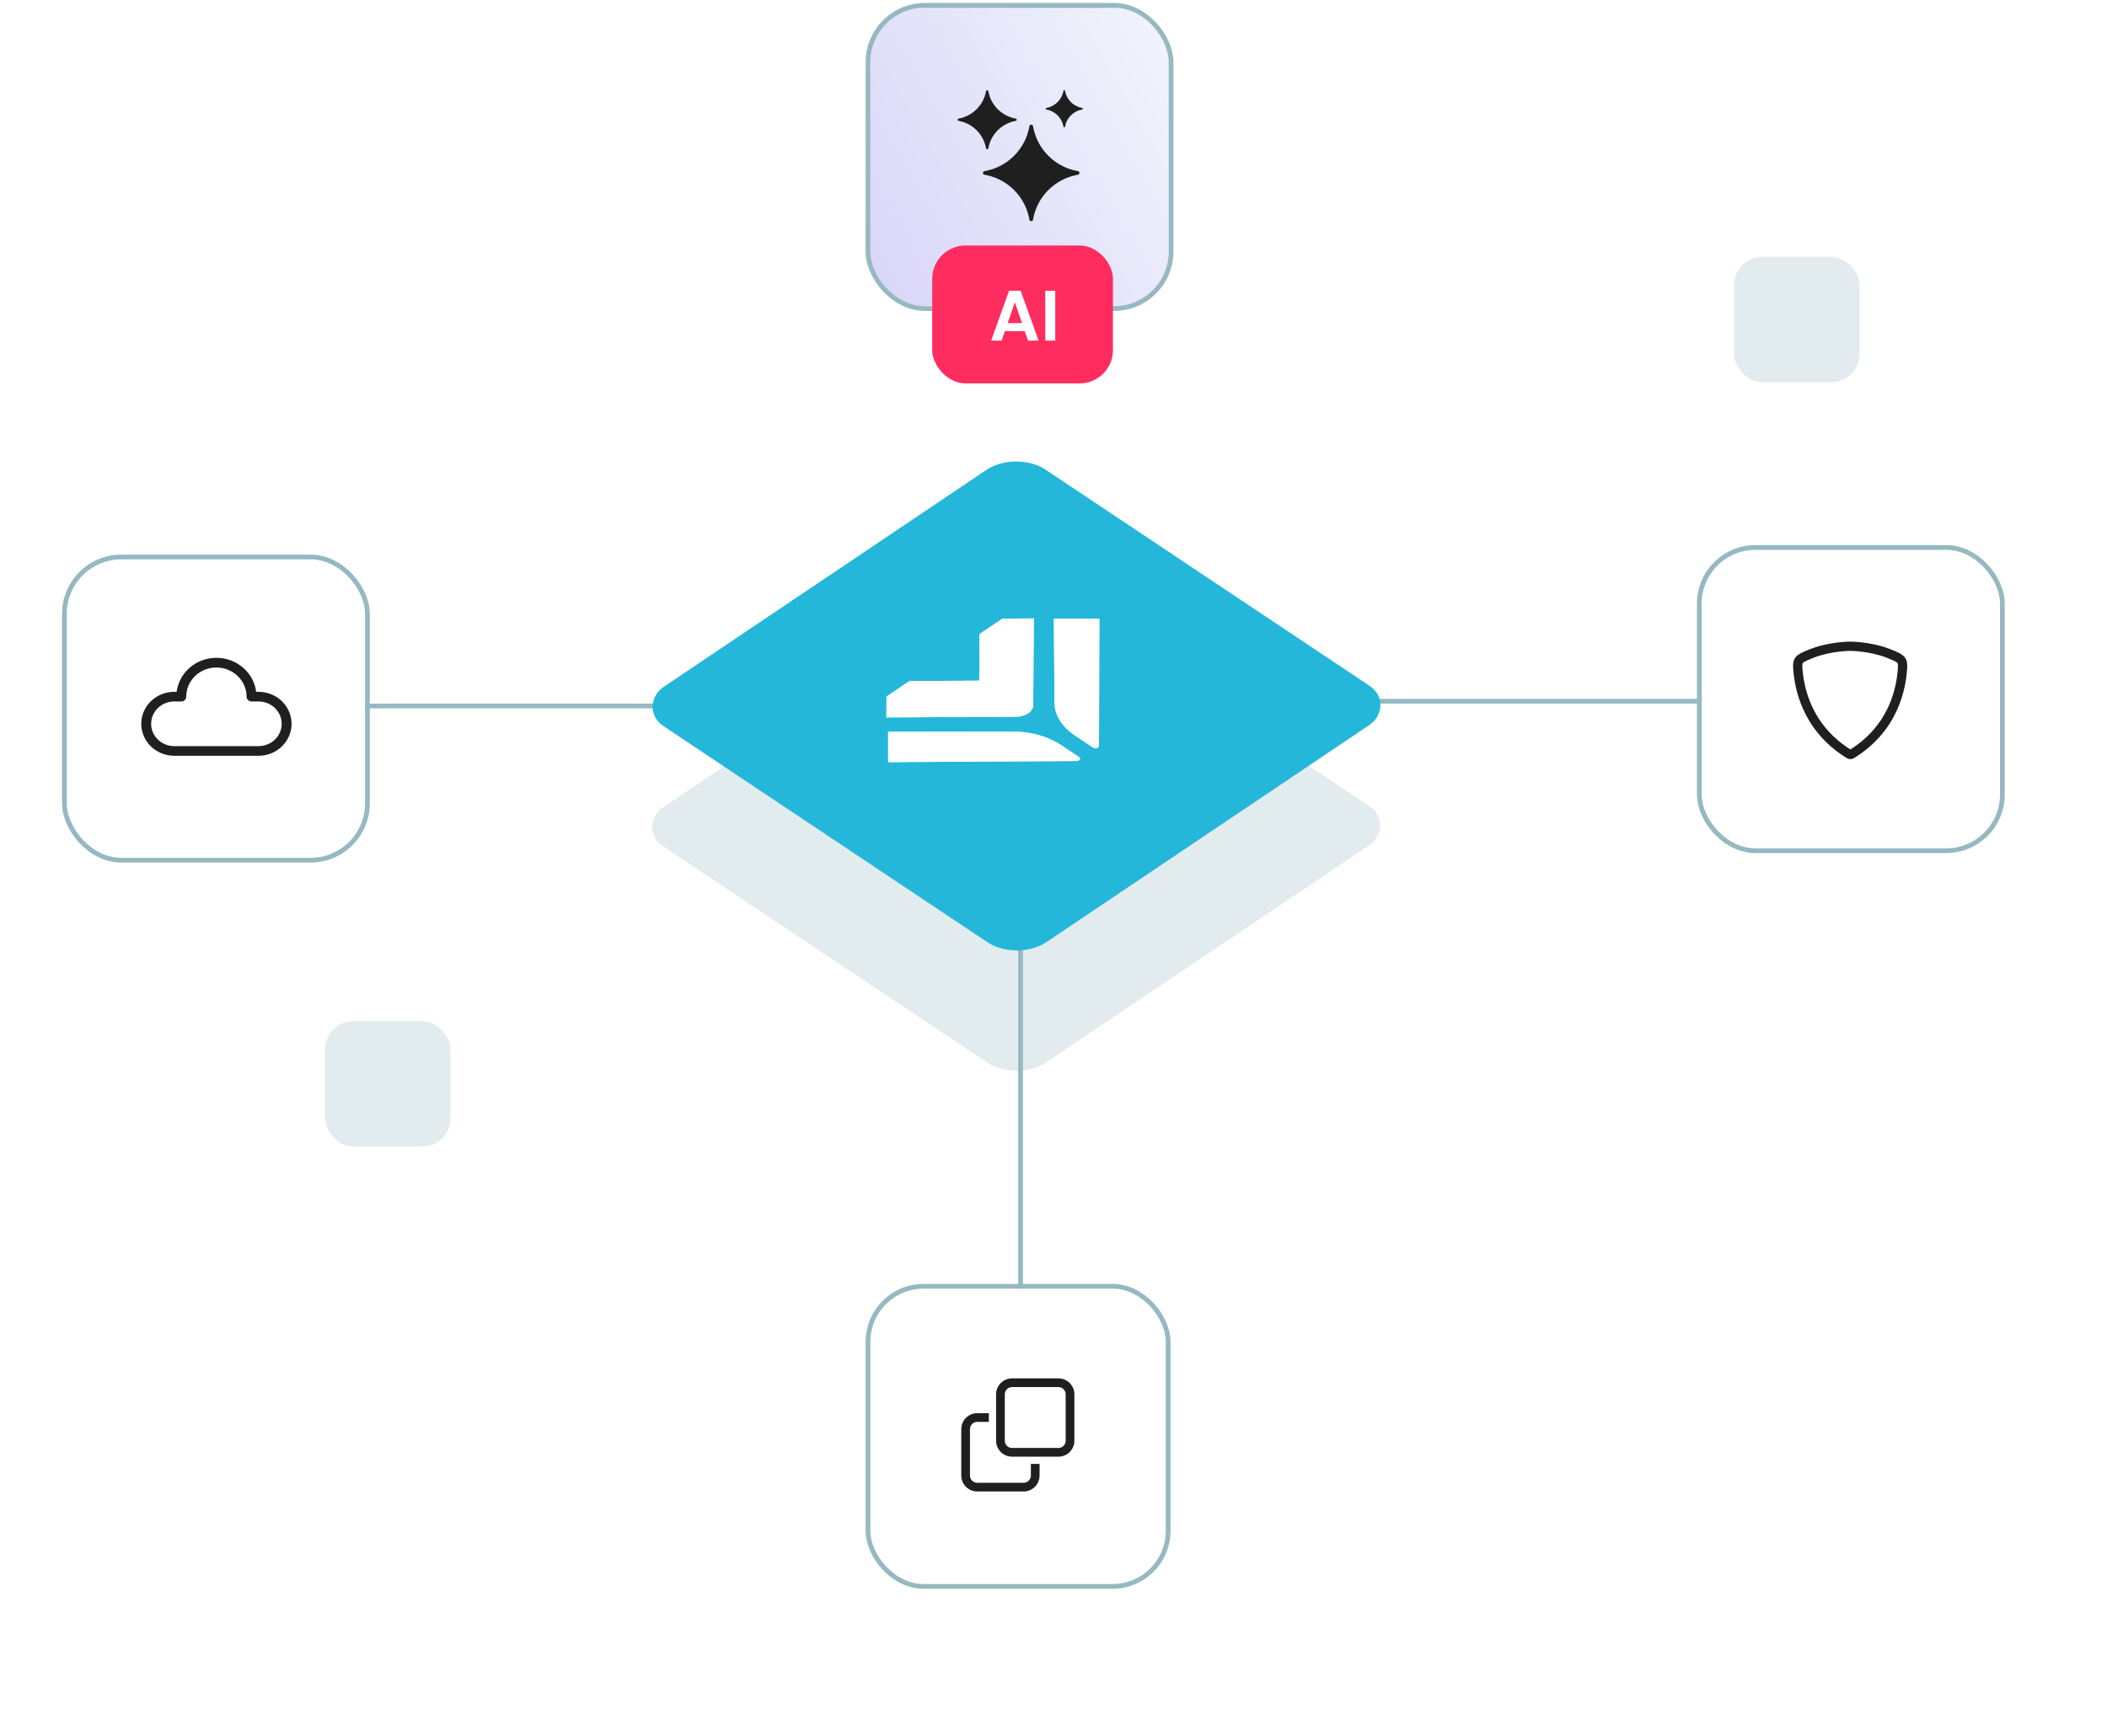 <svg width="443" height="365" viewBox="0 0 443 365" fill="none" xmlns="http://www.w3.org/2000/svg">
<g clip-path="url(#clip0_328_1064)">
<path d="M242.201 271.01H185.905C184.301 271.01 183 272.31 183 273.913V330.172C183 331.775 184.301 333.075 185.905 333.075H242.201C243.805 333.075 245.105 331.775 245.105 330.172V273.913C245.105 272.31 243.805 271.01 242.201 271.01Z" fill="white"/>
<g clip-path="url(#clip1_328_1064)">
<path d="M222.537 289.834H212.781C210.931 289.834 209.428 291.339 209.428 293.187V302.943C209.428 304.793 210.932 306.296 212.781 306.296H222.537C224.386 306.296 225.89 304.792 225.89 302.943V293.187C225.89 291.337 224.385 289.834 222.537 289.834ZM224.061 302.944C224.061 303.784 223.377 304.468 222.537 304.468H212.781C211.941 304.468 211.257 303.784 211.257 302.944L211.256 293.187C211.256 292.347 211.939 291.663 212.78 291.663H222.535C223.376 291.663 224.059 292.347 224.059 293.187V302.943L224.061 302.944ZM216.744 307.823H218.573V310.261C218.573 312.111 217.068 313.614 215.22 313.614H205.463C203.613 313.614 202.109 312.11 202.109 310.261V300.505C202.109 298.656 203.614 297.152 205.463 297.152H207.901V298.981H205.463C204.622 298.981 203.939 299.665 203.939 300.505V310.261C203.939 311.102 204.622 311.785 205.463 311.785H215.218C216.059 311.785 216.742 311.102 216.742 310.261V307.823H216.744Z" fill="#1F1F1F"/>
</g>
</g>
<rect x="182.5" y="270.469" width="63.105" height="63.105" rx="11.68" stroke="#96B9C1"/>
<rect width="96.715" height="96.715" rx="7.44" transform="matrix(0.832 0.555 -0.83 0.558 213.562 119.914)" fill="#E2EBED"/>
<line x1="214.574" y1="184.619" x2="214.574" y2="270.969" stroke="#96B9C1"/>
<g clip-path="url(#clip2_328_1064)">
<path d="M417.567 115.658H360.719C359.099 115.658 357.785 116.972 357.785 118.592V175.44C357.785 177.06 359.099 178.374 360.719 178.374H417.567C419.187 178.374 420.501 177.06 420.501 175.44V118.592C420.501 116.972 419.187 115.658 417.567 115.658Z" fill="white"/>
<g clip-path="url(#clip3_328_1064)">
<path d="M397.413 136.491C393.385 134.914 389.087 134.914 389.087 134.914H388.912C388.912 134.914 384.615 134.914 380.587 136.491C377.343 137.759 376.727 138.252 377.094 141.485C377.36 143.823 378.414 153.362 388.299 159.414C388.523 159.55 388.782 159.621 389.045 159.621C389.308 159.621 389.571 159.55 389.791 159.414C399.68 153.365 400.64 143.823 400.906 141.485C401.272 138.255 400.656 137.762 397.413 136.491ZM398.973 141.265L398.963 141.355C398.83 142.526 398.522 145.263 397.124 148.39C395.428 152.185 392.713 155.275 389.048 157.585C385.345 155.256 382.598 152.133 380.879 148.296C379.468 145.147 379.16 142.445 379.03 141.291L379.027 141.268C378.865 139.838 378.985 139.5 379.043 139.422C379.293 139.092 380.645 138.563 381.294 138.307C384.913 136.889 388.873 136.863 388.912 136.863H389.087C389.126 136.863 393.06 136.88 396.706 138.307C397.354 138.56 398.71 139.092 398.956 139.422C399.015 139.497 399.135 139.838 398.973 141.265Z" fill="#1F1F1F"/>
</g>
</g>
<rect x="357.285" y="115.119" width="63.716" height="63.756" rx="11.797" stroke="#96B9C1"/>
<g clip-path="url(#clip4_328_1064)">
<path d="M73.821 117.66H16.973C15.352 117.66 14.039 118.974 14.039 120.594V177.442C14.039 179.062 15.352 180.376 16.973 180.376H73.821C75.441 180.376 76.755 179.062 76.755 177.442V120.594C76.755 118.974 75.441 117.66 73.821 117.66Z" fill="white"/>
<path d="M54.357 145.62H53.722C53.508 143.68 52.568 141.881 51.078 140.564C49.553 139.216 47.564 138.469 45.5 138.469C43.436 138.469 41.447 139.216 39.922 140.564C38.432 141.881 37.492 143.68 37.278 145.62H36.643C34.843 145.62 33.116 146.311 31.841 147.544C30.567 148.776 29.85 150.449 29.85 152.194C29.85 153.94 30.567 155.613 31.841 156.845C33.116 158.078 34.843 158.769 36.643 158.769H54.357C56.157 158.769 57.884 158.078 59.159 156.845C60.433 155.613 61.15 153.94 61.15 152.194C61.15 150.449 60.433 148.776 59.159 147.544C57.884 146.311 56.157 145.62 54.357 145.62ZM54.357 157.041H36.643C35.311 157.041 34.034 156.53 33.094 155.62C32.154 154.711 31.626 153.478 31.626 152.194C31.626 150.911 32.154 149.678 33.094 148.769C34.034 147.859 35.311 147.348 36.643 147.348H38.119C38.353 147.348 38.578 147.258 38.745 147.096C38.912 146.935 39.007 146.714 39.007 146.484C39.007 144.821 39.69 143.226 40.907 142.049C42.124 140.871 43.776 140.209 45.5 140.209C47.224 140.209 48.876 140.871 50.093 142.049C51.31 143.226 51.993 144.821 51.993 146.484C51.993 146.714 52.088 146.935 52.255 147.096C52.422 147.258 52.647 147.348 52.881 147.348H54.357C55.689 147.348 56.966 147.859 57.906 148.769C58.846 149.678 59.374 150.911 59.374 152.194C59.374 153.478 58.846 154.711 57.906 155.62C56.966 156.53 55.689 157.041 54.357 157.041Z" fill="#1F1F1F" stroke="#1F1F1F" stroke-width="0.3"/>
</g>
<rect x="13.539" y="117.119" width="63.716" height="63.756" rx="11.966" stroke="#96B9C1"/>
<line x1="271.437" y1="147.447" x2="357.787" y2="147.447" stroke="#96B9C1"/>
<line x1="163.105" y1="148.447" x2="76.756" y2="148.447" stroke="#96B9C1"/>
<rect x="68.359" y="214.707" width="26.385" height="26.385" rx="5.997" fill="#E2EBED"/>
<rect x="364.586" y="54" width="26.385" height="26.385" rx="5.997" fill="#E2EBED"/>
<g clip-path="url(#clip5_328_1064)">
<path d="M242.782 1.16H185.933C184.037 1.16 182.5 2.697 182.5 4.594V61.442C182.5 63.339 184.037 64.876 185.933 64.876H242.782C244.678 64.876 246.216 63.339 246.216 61.442V4.594C246.216 2.697 244.678 1.16 242.782 1.16Z" fill="url(#paint0_linear_328_1064)" stroke="#96B9C1"/>
<g clip-path="url(#clip6_328_1064)">
<path fill-rule="evenodd" clip-rule="evenodd" d="M220.014 23.02C220.454 23.104 220.871 23.251 221.255 23.452C221.426 23.541 221.59 23.641 221.747 23.75C222.185 24.055 222.565 24.435 222.87 24.873C222.979 25.03 223.079 25.194 223.168 25.365C223.369 25.749 223.516 26.166 223.6 26.606C223.603 26.624 223.607 26.642 223.61 26.66C223.64 26.826 223.877 26.826 223.906 26.66C223.909 26.642 223.913 26.624 223.916 26.606C224 26.166 224.147 25.749 224.348 25.365C224.437 25.194 224.537 25.03 224.646 24.873C224.951 24.435 225.331 24.055 225.769 23.75C225.926 23.641 226.09 23.541 226.261 23.452C226.645 23.251 227.062 23.104 227.502 23.02C227.52 23.017 227.538 23.013 227.556 23.01C227.722 22.981 227.722 22.743 227.556 22.714C227.538 22.711 227.52 22.707 227.502 22.704C227.062 22.62 226.645 22.473 226.261 22.272C226.09 22.183 225.926 22.083 225.769 21.974C225.331 21.669 224.951 21.289 224.646 20.851C224.537 20.694 224.437 20.53 224.348 20.359C224.147 19.975 224 19.558 223.916 19.118C223.913 19.1 223.909 19.082 223.906 19.064C223.877 18.898 223.64 18.898 223.61 19.064C223.607 19.082 223.603 19.1 223.6 19.118C223.516 19.558 223.369 19.975 223.168 20.359C223.079 20.53 222.979 20.694 222.87 20.851C222.565 21.289 222.185 21.669 221.747 21.974C221.59 22.083 221.426 22.183 221.255 22.272C220.871 22.473 220.454 22.62 220.014 22.704C219.996 22.707 219.978 22.711 219.96 22.714C219.794 22.743 219.794 22.981 219.96 23.01C219.978 23.013 219.996 23.017 220.014 23.02ZM202.769 25.743C202.403 25.608 202.022 25.502 201.631 25.427C201.602 25.421 201.573 25.416 201.544 25.411C201.282 25.364 201.282 24.988 201.544 24.942C201.573 24.937 201.602 24.931 201.631 24.926C202.022 24.851 202.403 24.744 202.769 24.609C202.988 24.528 203.201 24.437 203.41 24.336C204.851 23.636 206.018 22.469 206.718 21.028C206.819 20.82 206.91 20.606 206.991 20.387C207.126 20.021 207.233 19.64 207.308 19.249C207.313 19.22 207.318 19.191 207.324 19.162C207.37 18.9 207.746 18.9 207.793 19.162C207.798 19.191 207.803 19.22 207.809 19.249C207.883 19.64 207.99 20.021 208.125 20.387C208.206 20.606 208.297 20.82 208.398 21.028C209.098 22.469 210.265 23.636 211.707 24.336C211.915 24.437 212.129 24.528 212.348 24.609C212.714 24.744 213.094 24.851 213.486 24.926C213.514 24.931 213.543 24.937 213.572 24.942C213.834 24.988 213.834 25.364 213.572 25.411C213.543 25.416 213.514 25.421 213.486 25.427C213.094 25.502 212.714 25.608 212.348 25.743C212.129 25.824 211.915 25.916 211.707 26.017C210.265 26.716 209.098 27.883 208.398 29.325C208.297 29.533 208.206 29.747 208.125 29.966C207.99 30.332 207.883 30.712 207.809 31.104C207.803 31.133 207.798 31.161 207.793 31.19C207.746 31.452 207.37 31.452 207.324 31.19C207.318 31.161 207.313 31.133 207.308 31.104C207.233 30.712 207.126 30.332 206.991 29.966C206.91 29.747 206.819 29.533 206.718 29.325C206.018 27.883 204.851 26.716 203.41 26.017C203.201 25.916 202.988 25.824 202.769 25.743ZM208.045 36.975C207.789 36.906 207.53 36.845 207.267 36.794C207.226 36.785 207.185 36.778 207.144 36.77L207.131 36.768L207.114 36.765C207.088 36.76 207.06 36.755 207.003 36.745L206.983 36.741C206.564 36.662 206.564 36.062 206.983 35.983L207.003 35.979C207.06 35.969 207.088 35.964 207.114 35.959L207.131 35.956L207.144 35.954C207.185 35.946 207.226 35.938 207.267 35.93C207.53 35.879 207.789 35.818 208.045 35.749C208.264 35.69 208.48 35.625 208.693 35.554C212.143 34.404 214.857 31.69 216.007 28.24C216.078 28.027 216.143 27.811 216.202 27.592C216.271 27.336 216.332 27.077 216.384 26.814C216.392 26.773 216.4 26.732 216.407 26.691L216.41 26.678L216.413 26.661C216.417 26.636 216.422 26.607 216.432 26.552L216.433 26.549L216.436 26.53C216.515 26.111 217.115 26.111 217.194 26.53L217.198 26.549C217.208 26.607 217.213 26.635 217.218 26.661L217.221 26.678L217.223 26.691C217.231 26.732 217.239 26.773 217.247 26.814C217.299 27.077 217.359 27.336 217.428 27.592C217.487 27.811 217.552 28.027 217.623 28.24C218.773 31.69 221.488 34.404 224.937 35.554C225.15 35.625 225.367 35.69 225.585 35.749C225.841 35.818 226.101 35.879 226.363 35.93C226.404 35.938 226.445 35.946 226.487 35.954L226.499 35.956L226.516 35.959L226.543 35.964L226.628 35.979L226.648 35.983C227.066 36.062 227.066 36.662 226.648 36.741L226.628 36.745L226.562 36.756L226.516 36.765L226.499 36.768L226.487 36.77C226.445 36.778 226.404 36.785 226.363 36.794C226.101 36.845 225.841 36.906 225.585 36.975C225.367 37.034 225.15 37.099 224.937 37.17C221.488 38.32 218.773 41.034 217.623 44.484C217.552 44.697 217.487 44.913 217.428 45.132C217.359 45.388 217.299 45.647 217.247 45.91C217.239 45.951 217.231 45.992 217.223 46.033L217.221 46.046L217.218 46.063C217.213 46.088 217.208 46.117 217.198 46.172L217.194 46.194C217.115 46.613 216.515 46.613 216.436 46.194L216.433 46.174C216.422 46.117 216.417 46.089 216.413 46.063L216.41 46.046L216.407 46.033C216.4 45.992 216.392 45.951 216.384 45.91C216.332 45.647 216.271 45.388 216.202 45.132C216.143 44.913 216.078 44.697 216.007 44.484C214.857 41.034 212.143 38.32 208.693 37.17C208.48 37.099 208.264 37.034 208.045 36.975Z" fill="#1F1F1F"/>
</g>
</g>
<rect x="182.5" y="1.119" width="63.716" height="63.756" rx="11.966" stroke="#96B9C1"/>
<g clip-path="url(#clip7_328_1064)">
<rect x="196" y="51.619" width="38" height="29" rx="7" fill="#FF2C5F"/>
<path d="M215.455 69.624H211.285L210.595 71.619H208.39L212.155 61.134H214.6L218.365 71.619H216.145L215.455 69.624ZM214.885 67.944L213.37 63.564L211.855 67.944H214.885ZM221.872 61.149V71.619H219.772V61.149H221.872Z" fill="white"/>
</g>
<g clip-path="url(#clip8_328_1064)">
<rect width="96.715" height="96.715" rx="7.44" transform="matrix(0.832 0.555 -0.83 0.558 213.625 94.619)" fill="#24B7DA"/>
<path d="M226.01 154.643L229.819 157.183C230.28 157.49 231.066 157.271 231.067 156.836L231.142 130.077L221.579 130.093L221.716 147.771C221.736 150.352 223.279 152.823 226.01 154.643Z" fill="white"/>
<path d="M223.072 156.66L226.862 159.187C227.322 159.493 227 160.019 226.351 160.023L186.741 160.255L186.73 153.856L212.727 153.812C216.605 153.805 220.326 154.83 223.072 156.66Z" fill="white"/>
<path d="M217.355 130.041L217.239 148.267C217.23 149.607 215.611 150.695 213.607 150.706L186.371 150.852L186.399 146.452L191.225 143.211L205.892 143.132L205.955 133.317L210.78 130.077L217.355 130.041Z" fill="white"/>
<g filter="url(#filter0_f_328_1064)">
<path d="M226.01 154.643L229.819 157.183C230.28 157.49 231.066 157.271 231.067 156.836L231.142 130.077L221.579 130.093L221.716 147.771C221.736 150.352 223.279 152.823 226.01 154.643Z" fill="white"/>
<path d="M223.072 156.66L226.862 159.187C227.322 159.493 227 160.019 226.351 160.023L186.741 160.255L186.73 153.856L212.727 153.812C216.605 153.805 220.326 154.83 223.072 156.66Z" fill="white"/>
<path d="M217.355 130.041L217.239 148.267C217.23 149.607 215.611 150.695 213.607 150.706L186.371 150.852L186.399 146.452L191.225 143.211L205.892 143.132L205.955 133.317L210.78 130.077L217.355 130.041Z" fill="white"/>
</g>
</g>
<defs>
<filter id="filter0_f_328_1064" x="151.554" y="98.564" width="124.411" height="99.628" filterUnits="userSpaceOnUse" color-interpolation-filters="sRGB">
<feFlood flood-opacity="0" result="BackgroundImageFix"/>
<feBlend mode="normal" in="SourceGraphic" in2="BackgroundImageFix" result="shape"/>
<feGaussianBlur stdDeviation="12.35" result="effect1_foregroundBlur_328_1064"/>
</filter>
<linearGradient id="paint0_linear_328_1064" x1="241.386" y1="4.624" x2="173.55" y2="43.423" gradientUnits="userSpaceOnUse">
<stop stop-color="#F0F3FB"/>
<stop offset="1" stop-color="#D9D6F8"/>
</linearGradient>
<clipPath id="clip0_328_1064">
<rect x="183" y="270.969" width="62.105" height="62.105" rx="11.18" fill="white"/>
</clipPath>
<clipPath id="clip1_328_1064">
<rect width="24" height="24" fill="white" transform="translate(202 289.725)"/>
</clipPath>
<clipPath id="clip2_328_1064">
<rect x="357.785" y="115.619" width="62.716" height="62.756" rx="11.297" fill="white"/>
</clipPath>
<clipPath id="clip3_328_1064">
<rect width="24" height="25.297" fill="white" transform="translate(377 134.619)"/>
</clipPath>
<clipPath id="clip4_328_1064">
<rect x="14.039" y="117.619" width="62.716" height="62.756" rx="11.466" fill="white"/>
</clipPath>
<clipPath id="clip5_328_1064">
<rect x="183" y="1.619" width="62.716" height="62.756" rx="11.466" fill="white"/>
</clipPath>
<clipPath id="clip6_328_1064">
<rect width="27" height="28.157" fill="white" transform="translate(201 18.619)"/>
</clipPath>
<clipPath id="clip7_328_1064">
<rect x="196" y="51.619" width="38" height="29" rx="7" fill="white"/>
</clipPath>
<clipPath id="clip8_328_1064">
<rect width="96.715" height="96.715" rx="7.44" transform="matrix(0.832 0.555 -0.83 0.558 213.625 94.619)" fill="white"/>
</clipPath>
</defs>
</svg>
